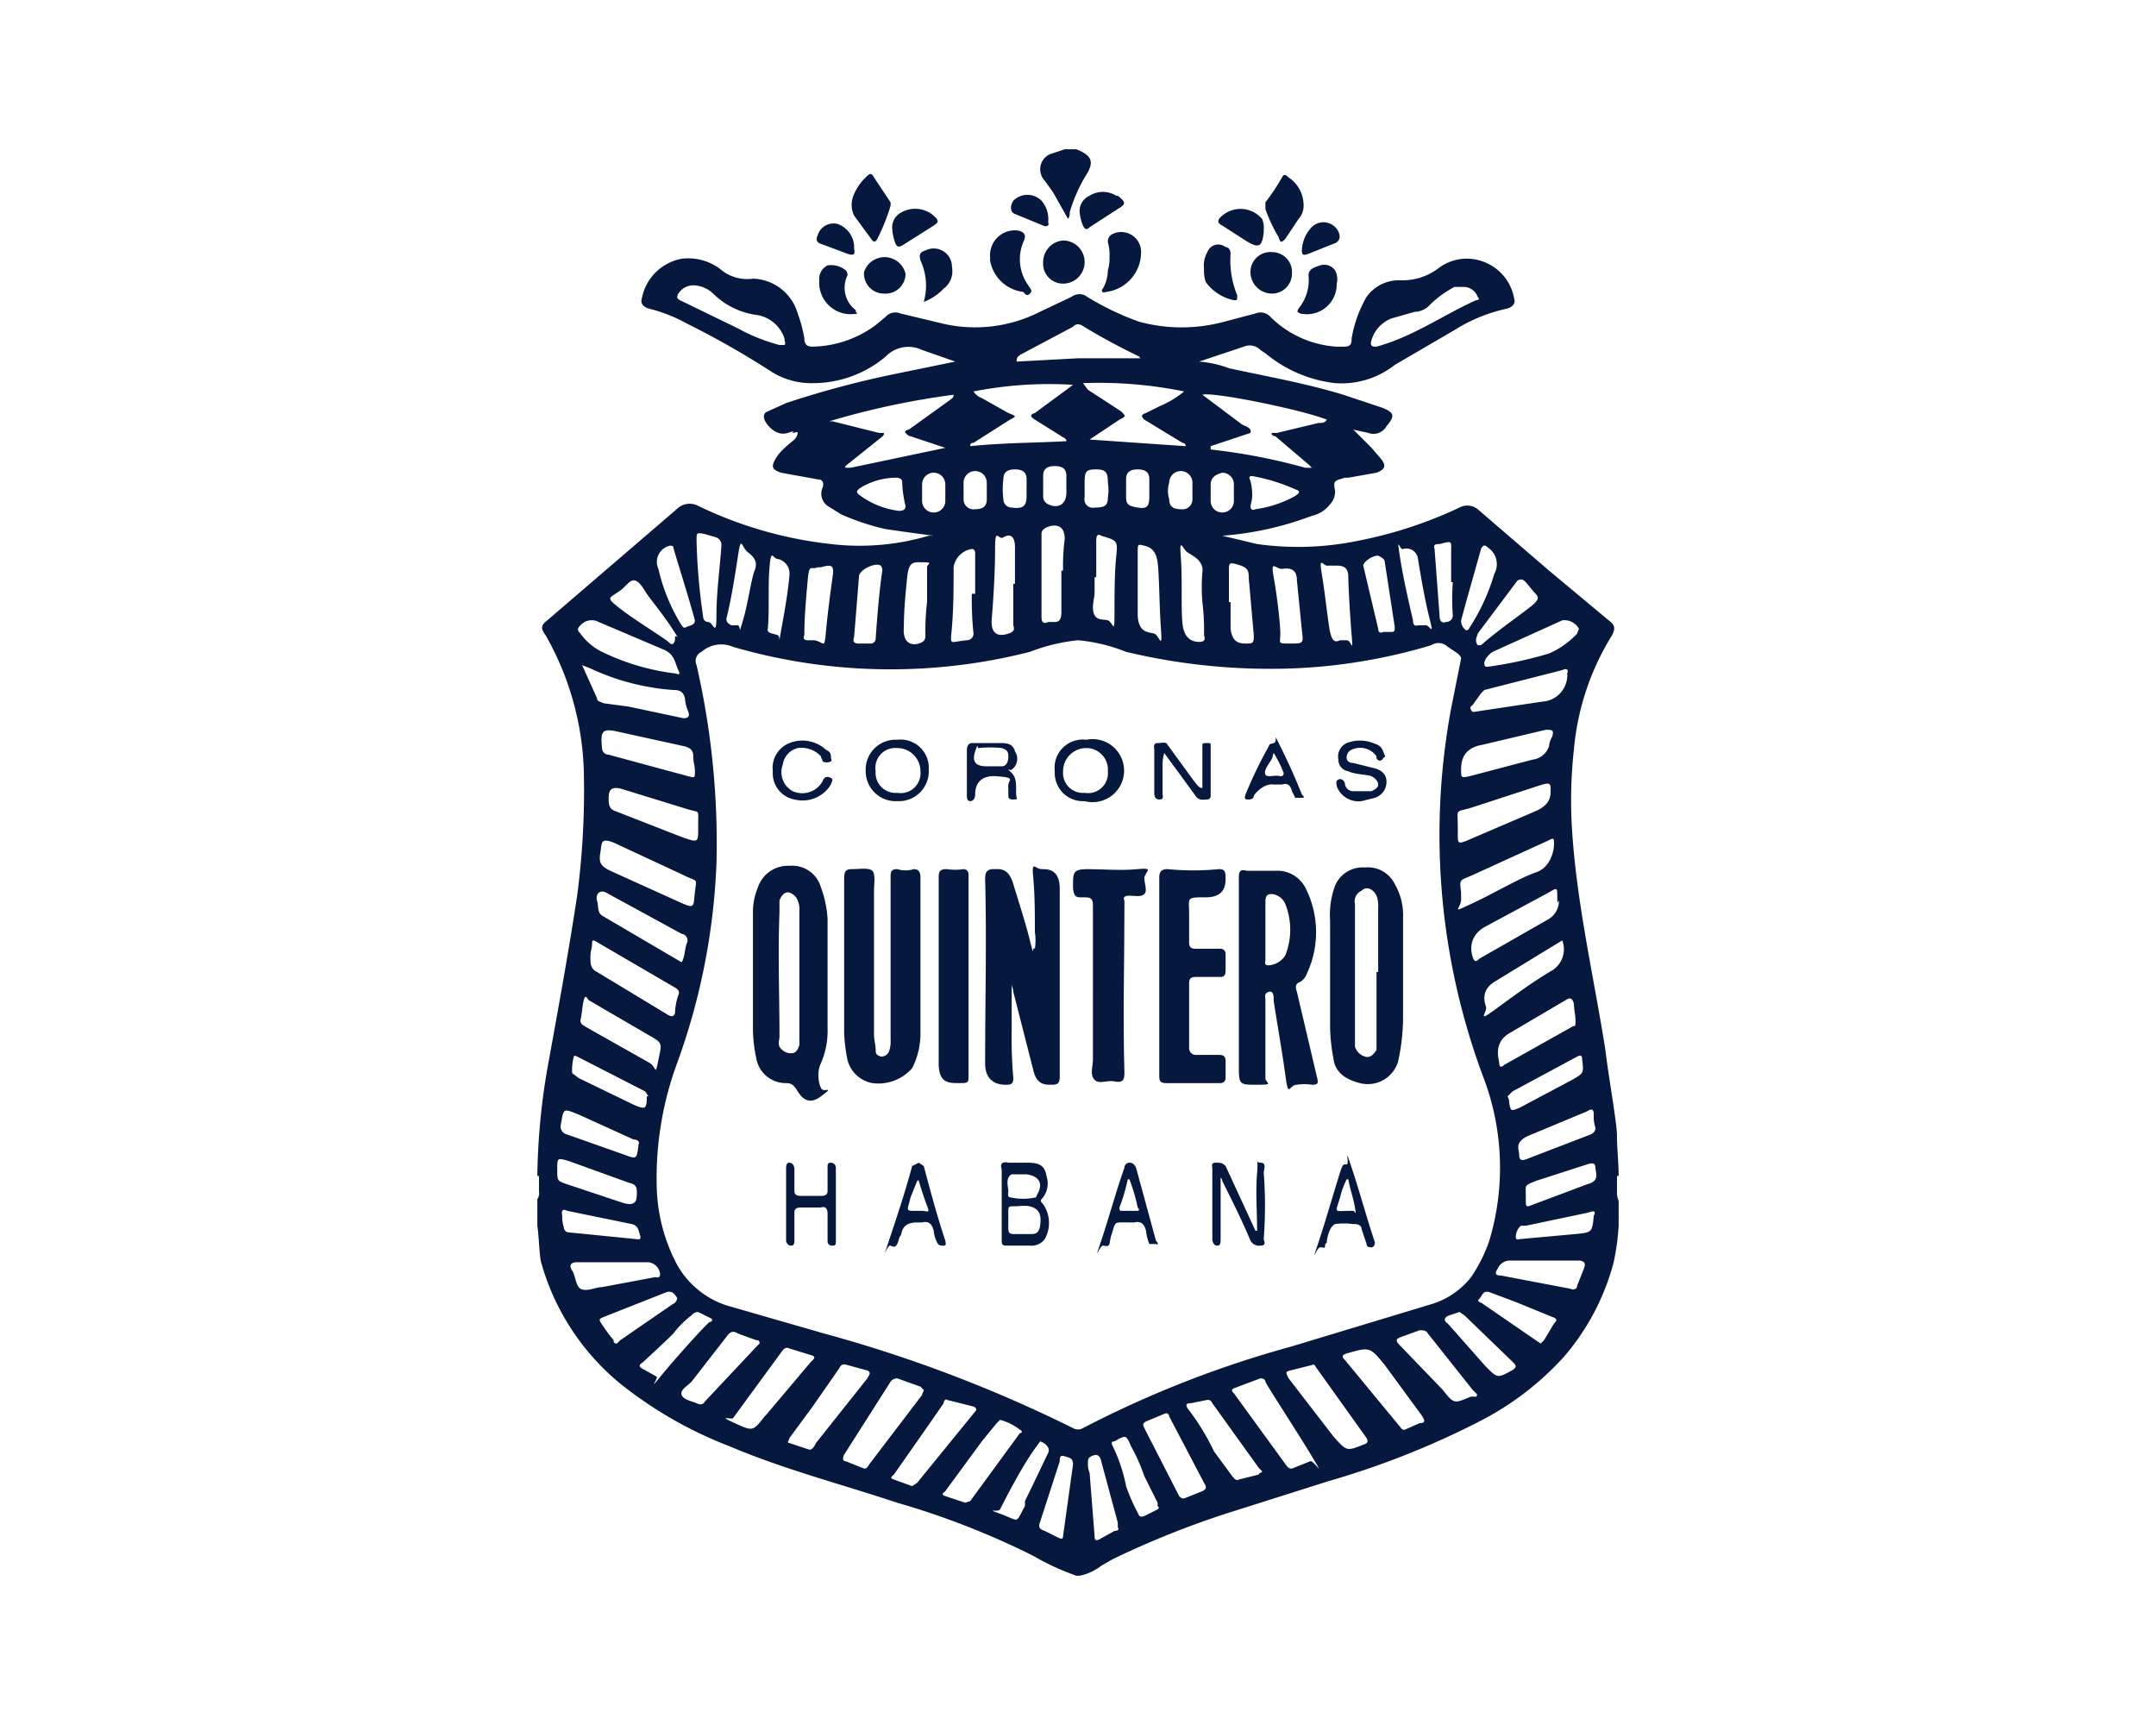 <?xml version="1.0" encoding="utf-8"?>
<!-- Generator: Adobe Illustrator 24.3.0, SVG Export Plug-In . SVG Version: 6.00 Build 0)  -->
<svg id="Layer_1" data-name="Layer 1" xmlns="http://www.w3.org/2000/svg" viewBox="0 0 130 104">
  <g>
    <path d="M64.9,9c1,.4,1.1.8.5,1.7a9.5,9.5,0,0,0-.9,2.1.6.6,0,0,1-.1.4l-.9-1.6-.5-.7a1,1,0,0,1,.3-1.6l.9-.3Z" fill="#06183e"/>
    <path d="M97.5,71.8h0v-.5h0v-.4h.1c0-.8-.1-1.6-.1-2.4s-.5-3.5-.7-5.2c-.7-4.4-1.7-8.7-2-13.1a27.9,27.9,0,0,1,.1-5,15.7,15.7,0,0,1,2.3-6.9c.2-.4.2-.6-.2-.9l-3.6-3-4.3-3.7a1,1,0,0,0-1.1-.1,25.7,25.7,0,0,1-6.1,2,17.8,17.8,0,0,1-6.1.2l-2.1-.5a19.3,19.3,0,0,0,5.4-1.2,1.9,1.9,0,0,0,1.1-.7,1.1,1.1,0,0,0,.3-.8c-.1-.6-.1-.6.6-.8h.2l1.7-.3c.5-.2.6-.4.3-.8l-.6-.7-1.1-1.1.9.2a.9.9,0,0,0,1.1-.4c.5-.6.5-.8-.2-1.1L81,23.8c-2.3-.7-4.6-1.1-6.9-1.6a6.5,6.5,0,0,0-1.8-.4l2.7-.9a.9.9,0,0,1,1,.2l.3.2a8,8,0,0,0,4.2,1.8A5.2,5.2,0,0,0,84.1,22l3.6-2.1a9.8,9.8,0,0,1,3.2-1.3c.3-.1.5-.3.4-.6a2.9,2.9,0,0,0-2.1-2.3,2.8,2.8,0,0,0-2.5.5,3.6,3.6,0,0,1-2.2.7,2.4,2.4,0,0,0-2.1,1,7.5,7.5,0,0,0-.9,2.5c0,.4-.1.5-.5.5h-.4a6.2,6.2,0,0,1-4-1.8.8.8,0,0,0-.9-.2l-1.9.5a9.8,9.8,0,0,1-5.1,0,16.6,16.6,0,0,1-3.3-1.6.8.8,0,0,0-.8.1l-1.9.9a8.6,8.6,0,0,1-5.9.7l-2.5-.6a.8.8,0,0,0-.9.2l-.6.5A6.6,6.6,0,0,1,49,20.9c-.3,0-.5-.1-.5-.5a8.3,8.3,0,0,0-.4-1.5,2.9,2.9,0,0,0-2.7-2.1,2.5,2.5,0,0,1-2-.6,3.2,3.2,0,0,0-2.3-.6A3,3,0,0,0,38.7,18c-.1.3.1.5.4.6a9.2,9.2,0,0,1,2.3.9,51.4,51.4,0,0,1,5.1,2.9,4.5,4.5,0,0,0,2.5.7,6.8,6.8,0,0,0,4.4-1.6,1.9,1.9,0,0,1,2.2-.4l2,.7-3.9.8a57.9,57.9,0,0,0-6.3,1.7l-1.1.5c-.3.1-.3.4-.1.7s.7.8,1.3.6.2,0,.3,0,.3-.1.3,0-.1.3-.2.4-.8.6-1.1,1.1-.3.7.3.9l2.2.4c.3,0,.4.2.3.5a.9.9,0,0,0,.3,1.1l.8.5a14.3,14.3,0,0,0,2.7.9l1.4.2,1.5.2H56a14.7,14.7,0,0,1-5.9.5,24.5,24.5,0,0,1-8-2.3,1.1,1.1,0,0,0-1.3.2L33,37.4c-.4.3-.4.5-.1.9a17.6,17.6,0,0,1,2.3,8.1,48.4,48.4,0,0,1-.4,7.6c-.5,3.3-1.1,6.6-1.7,9.9a40.5,40.5,0,0,0-.7,7h.1v.5h0v.4h0a.7.7,0,0,1-.1.5v1.6c.1.7.1,1.4.2,2.1a14.5,14.5,0,0,0,4.9,7.5A24.8,24.8,0,0,0,44,87.2c3.3,1.4,6.8,2.3,10.1,3.4a48.1,48.1,0,0,1,8.2,3.2A15.1,15.1,0,0,0,64.9,95h.2a3.1,3.1,0,0,0,1.3-.6l.7-.4a53.8,53.8,0,0,1,7-2.8l6-1.9a50.7,50.7,0,0,0,9.1-3.6,17.8,17.8,0,0,0,5.1-3.9,14.3,14.3,0,0,0,3-5.7,14.6,14.6,0,0,0,.3-2.2V72.4A1.3,1.3,0,0,1,97.5,71.8ZM82.7,20.5a2,2,0,0,1,1.2-1.3l1.4-.4a1.3,1.3,0,0,0,.8-.3,6.1,6.1,0,0,1,1.6-1.2h.5a.9.9,0,0,1,.9.6c.1.1.1.2-.1.2-2,.9-3.8,2.2-6,2.8h-.1C82.7,20.9,82.6,20.8,82.7,20.5Zm-35.4.3H47a10.9,10.9,0,0,1-2.5-1L41,18.1c-.2-.1-.2-.2-.1-.4a1.1,1.1,0,0,1,.9-.5,1.8,1.8,0,0,1,1.2.5A4.6,4.6,0,0,0,45.7,19a2.1,2.1,0,0,1,1.6,1.4C47.3,20.6,47.4,20.7,47.3,20.8ZM96.1,67.2a2.2,2.2,0,0,0,.1.8c0,.2-.1.3-.3.4L92,69.9c-.3.1-.4,0-.4-.3s-.3-.7.5-1.1L95.7,67C96,66.8,96.1,66.9,96.1,67.2Zm-.7-3.3c.1.8.1.8-.6,1.2l-3.2,1.7c-.5.2-.5.2-.6-.3a.8.8,0,0,0-.1-.4l.3-.3,3.9-2.1C95.3,63.6,95.4,63.6,95.4,63.9Zm-.5-3.4c0,.3.1.7.1,1.1s-.1.2-.2.3l-4.1,2.3c-.2.2-.3.1-.3-.1s-.4-1.2.6-1.8l3.4-2C94.7,60.1,94.8,60.2,94.9,60.5ZM88.7,48.7,93,47.3c.4-.1.5-.1.5.3s0,.9-.9,1.3l-4.2,1.8c-.5.2-.5.1-.5-.4v-.4C87.9,48.7,87.7,49,88.7,48.7Zm.7-3.8,3.8-.9c.4,0,.5,0,.4.4a1.4,1.4,0,0,0-.2.6,1.2,1.2,0,0,1-1,.8l-3.8,1c-.5.1-.5.1-.5-.4S88.2,45.1,89.4,44.9Zm-.6-2.4.5-.7.2-.2,4.7-1.2c.2-.1.4-.1.3.2A1.6,1.6,0,0,1,93,42.3l-4,.6c-.1,0-.2.1-.3-.1S88.7,42.6,88.8,42.5Zm-.1,10.3,4.6-2.1c.4-.2.4-.2.4.2s-.2,1.4-1.1,1.7-2.6,1.3-3.9,1.9-.6.3-.6-.3v-.4C88,53,88,53.1,88.7,52.8Zm.8,3.1,3.9-2.1c.5-.3.5-.3.5.3s.1.1.1.2a1.3,1.3,0,0,1-.6,1.1l-4.2,2.4c-.2.2-.3.2-.4-.1S88.5,56.5,89.5,55.9Zm.6,3.3L93.7,57l.5-.3a1.5,1.5,0,0,1-.6,1.8c-1.2.7-2.4,1.6-3.5,2.4s-.4.1-.5-.2S89.3,59.7,90.1,59.2Zm4.1-21.8a1,1,0,0,1,1,.5c0,.1-.1.2-.1.3a5.2,5.2,0,0,1-1.7,1.2,24.5,24.5,0,0,1-3.7.8c-.1,0-.2,0-.2-.2s.2-.5.5-.7ZM92,35.1l.5.6c.3.3.3.4,0,.7s-2.2,1.6-3.2,2.5h-.2a.5.5,0,0,1-.1-.3c0-.2.1-.3.1-.4l2.4-3.2C91.7,34.9,91.8,34.9,92,35.1Zm-3.6,1.2.9-3.2c.1-.2.2-.3.4-.1a1.2,1.2,0,0,1,.4,1.6,12.3,12.3,0,0,1-1.4,3.1c-.1.1-.1.3-.3.3a.7.7,0,0,1-.3-.6Zm-1.6-3.5c.8-.2.7-.2.7.5v1.8h.1a13.3,13.3,0,0,0,0,2,.4.4,0,0,1-.4.4c-.3.1-.4-.1-.4-.4l-.3-4C86.4,32.8,86.6,32.8,86.8,32.8Zm-2.2.3a.7.7,0,0,1,.9.6c.2,1.2.4,2.4.7,3.6s0,.3-.3.4h-.4q-.3.1-.3-.3c-.3-1.3-.6-2.6-.8-3.9S84.4,33.2,84.6,33.1Zm-1.5.4c.2.1.4.2.4.4l.6,3.9c0,.2,0,.3-.2.3h-.5c-.2.1-.3,0-.3-.2l-.9-3.8C82.2,33.9,82.7,33.5,83.1,33.5Zm-3,.6h.5c.5,0,.7.2.7.7s.1,2.3.2,3.5,0,.3-.3.3h-.4c-.4.2-.5-.1-.6-.5s-.3-2.3-.5-3.5S79.8,34.2,80.1,34.1Zm-2.8.2c.6-.1.9.1.9.7l.3,3c.1.8.1.8-.7.8s-.6,0-.6-.6-.2-2.3-.4-3.4S76.9,34.3,77.3,34.3ZM74.5,34c.7.2.8.3.8.9l.3,3.4c0,.4,0,.5-.4.5s-.9,0-1-.9V36.3h-.1V34.4C74.1,34,74.1,33.9,74.5,34Zm-.1-3.8a.7.7,0,1,1-1.4,0v-1c0-.4.3-.6.7-.7a.7.7,0,0,1,.7.7v1Zm3.7-.3a6.8,6.8,0,0,1-2.4.8c-.2.1-.3,0-.3-.2a4.3,4.3,0,0,0,.1-.5,3.4,3.4,0,0,0-.1-1c-.1-.2-.1-.3.1-.3a11.2,11.2,0,0,1,2.6.8C78.4,29.6,78.4,29.7,78.1,29.9ZM80,25.3c-.1.2-.3.2-.5.2l-2.5.6h-.3c-.1.1.1.2.2.2l2,1.7.2.2h-.4A35.9,35.9,0,0,0,73,27.1v-.2l1.8-.6.6-.2c.1-.3-.3-.4-.5-.5l-2.4-1.8C73.1,23.6,78.5,24.7,80,25.3Zm-7.5,9.2a10.8,10.8,0,0,0,0,1.8h0a14.1,14.1,0,0,1,.1,2c.1.3,0,.4-.3.4s-.9-.1-1-1.1,0-2.7-.1-4,.1-.5.4-.3S72.6,33.8,72.5,34.5Zm-.6-5.4v.5h0v.5a.6.6,0,0,1-.7.6c-.5,0-.7-.2-.7-.6a1.7,1.7,0,0,1,0-1,.7.7,0,0,1,1.4,0Zm-.5-5.5a6,6,0,0,1-1.5.9l-.8.4c-.3.1-.3.2-.1.4l2.3,1.4a.2.2,0,0,1,.2.2l-5.8-.4.6-.4,1.2-.8c.4-.2.4-.2.1-.5l-2-1.3-.3-.4A25.6,25.6,0,0,1,71.4,23.6ZM68.6,37V35.4h0V33.3c0-.5,0-.5.4-.4s.7.3.8,1,.1,2.6.2,4-.1.4-.4.3S68.6,38.2,68.6,37Zm.7-7.1c0,.6-.1.8-.7.7s-.7-.2-.7-.7v-1c0-.4.2-.6.7-.6s.7.2.7.6v.6h0Zm-3.9-.5v-.3c0-.7.1-.8.7-.8s.7.2.7.8a2.7,2.7,0,0,1,0,.9c0,.5-.2.6-.8.6a.5.5,0,0,1-.6-.6v-.6Zm.5,7.2c0-.3.1-.6.1-.9v-.9h.1V32.6q0-.5.3-.3c1,.3,1,.3.9,1.3s-.1,2.3-.1,3.5-.1.4-.4.3S65.9,37.5,65.9,36.6ZM61.5,21.4l3.2-1.7a.4.4,0,0,1,.5-.1,39,39,0,0,0,3.5,1.9.1.1,0,0,0,.1.1H65l-3.7.2C61.3,21.5,61.4,21.5,61.5,21.4Zm-2.8,5.3,2.2-1.4c.4-.2.4-.2-.1-.4L59.2,24a1,1,0,0,1-.5-.4,23.6,23.6,0,0,1,6-.4l-.4.3-1.9,1.4c-.3.1-.3.2,0,.4l1.6,1c.1.1.3.1.3.3-1.9.1-3.9.1-5.8.3C58.5,26.7,58.6,26.7,58.7,26.7Zm5.6,2.6v.4c0,.7-.5,1-1.1.7a.5.5,0,0,1-.3-.5V28.7c0-.4.2-.6.7-.6s.7.2.7.6v.6Zm-.2,5.1H64v2.5c0,.4-.1.6-.4.6h-.4c-.2.1-.4.1-.4-.3v-5c0-.2.1-.3.3-.4s1.1-.4,1.1.7A12.1,12.1,0,0,0,64.1,34.4Zm-2.2-4.9v.4c0,.6-.2.8-.9.7a.5.5,0,0,1-.5-.5,4.8,4.8,0,0,1,0-1.2c0-.4.2-.6.7-.6s.7.2.7.6v.6Zm-.7,5.7h-.1v2.5c.1.3,0,.4-.3.5s-1.1.3-1-.9.2-2.8.2-4.2.2-.5.5-.7.7-.2.7.6Zm-3.1-6.1a.7.7,0,1,1,1.4,0v1c0,.4-.2.6-.7.6a.6.6,0,0,1-.7-.6Zm.5,4c.2,0,.2.2.2.3v2.4h-.2a19.3,19.3,0,0,0,.1,2.4.4.4,0,0,1-.4.4c-1.1.1-1,.4-.9-.8s.1-2.4.1-3.6A1.3,1.3,0,0,1,58.6,33.1Zm-4.4-2.3a5,5,0,0,1-2.3-.9c-.3-.2-.3-.3,0-.5a4.2,4.2,0,0,1,2.1-.6c.3,0,.4.1.4.3a6.8,6.8,0,0,0,.2,1.4C54.6,30.7,54.5,30.8,54.2,30.8Zm-2.9-2.6H51c-.1-.1,0-.1.1-.2l2-1.6c.1-.1.2-.1.2-.3H53l-2.8-.7H50a47.7,47.7,0,0,1,7.5-1.6c0,.2-.1.2-.2.3l-2.5,1.8c-.1,0-.3.1-.2.2s.2.2.3.2L57,27Zm4.3,2v-1a.7.7,0,0,1,1.4,0v.5h0v.5a.7.7,0,0,1-1.4,0Zm-1.1,7.6c0-1,.1-2,.2-3s.4-.9,1-.9.2.1.2.3v2.1h0a14.1,14.1,0,0,0-.1,2c0,.3-.1.4-.4.5S54.4,38.9,54.5,37.8Zm-3,.6.3-3.7c.1-.4,1-.8,1.3-.6a.4.4,0,0,1,.1.3c-.2,1.4-.3,2.7-.4,4.1a.3.3,0,0,1-.3.3h-.7C51.5,38.8,51.4,38.7,51.5,38.4Zm-3-.1c0-1.1.1-2.2.2-3.3s.2-.6.6-.8h.2c.7-.2.8-.1.7.6s-.3,2.2-.4,3.3-.1.6-.7.5h-.4C48.5,38.6,48.4,38.5,48.5,38.3Zm-2.2-.4c.1-1.2,0-2.5.1-3.7s.2-.5.5-.5a.9.9,0,0,1,.7,1c-.1,1.1-.3,2.2-.5,3.3s0,.4-.2.3S46.2,38.2,46.3,37.9Zm-2.5-.6c.3-1.2.5-2.5.7-3.8s.2-.5.6-.2.6.6.4,1.1-.4,2-.7,3-.1.4-.3.3h-.4C43.9,37.6,43.8,37.5,43.8,37.3Zm-1.3-5.1.7.2a.5.5,0,0,1,.3.5c-.1,1.4-.3,2.8-.3,4.2s-.2.4-.5.4a.3.3,0,0,1-.3-.3,37.3,37.3,0,0,1-.4-4.6C42,32.1,42,32.1,42.5,32.2Zm-2.1.7c.1,0,.2,0,.2.1s.9,2.9,1.3,4.4h0c0,.3-.3.3-.5.4s-.2,0-.3-.1a11.1,11.1,0,0,1-1.4-3.4A1,1,0,0,1,40.4,32.9Zm1.7,16.7v.3c0,.9,0,.9-.9.6l-4.1-1.6c-.3-.1-.4-.3-.4-.7s0-.9.9-.6l3.9,1.2C42.2,49,42.1,48.8,42.1,49.6Zm-1.2,8.3-4.6-2.7c-.3-.2-.2-.6-.3-.9s.1-.8.7-.4l4.4,2.4a.4.4,0,0,1,.3.6c-.1.3-.1.6-.2.9S41.1,58,40.9,57.9Zm0,2.1a3.6,3.6,0,0,0-.2,1.1c-.1.2-.2.2-.4.1L36,58.6c-.4-.2-.4-.5-.4-.9s.1-.5.1-.8.1-.2.3-.1l4.8,2.8C40.9,59.7,41,59.8,40.9,60Zm.1-5.6-4.2-1.9c-.6-.3-.7-.5-.6-1.1s0-.9.8-.6l4.3,2c.8.4.7.1.6,1S41.9,54.8,41,54.4ZM37.2,44.1l4.1.9c.3.1.5.2.5.6s.1.5.1.9,0,.4-.4.3l-4.8-1.3a.4.4,0,0,1-.4-.4C36.2,44.1,36.3,43.9,37.2,44.1Zm.2-8.5c.3-.2.6-.7.9-.6s.5.5.7.8,1.1,1.4,1.6,2.2.2.2.1.4v.2c-.1.3-.2.3-.4.1s-2-1.3-2.9-2S36.7,36.1,37.4,35.6ZM35,37.7a.9.9,0,0,1,1.1-.2l4,1.7c.6.3.6.8.8,1.2s-.1.2-.2.2a13.9,13.9,0,0,1-4.4-1.3A3.5,3.5,0,0,1,35,38.2C34.8,38,34.8,37.9,35,37.7Zm.1,2.4.5.2a14.2,14.2,0,0,0,5,1.3c.4,0,.6.1.7.5a2.4,2.4,0,0,0,.2.8c.1.3,0,.4-.3.4l-3.3-.7-1.5-.2c-.2-.1-.4-.1-.4-.3ZM35,61.5c.1-.4.1-.8.2-1.2s.2-.1.3,0l3.6,2.1c.9.5.8.5.6,1.5s-.1.5-.5.2l-3.9-2.2C35.2,61.8,35,61.8,35,61.5Zm-.4,2.2c0-.1.2,0,.2,0l4.1,2.1.2.3H39c0,.8-.1.8-.8.5L34.9,65l-.4-.3A3.1,3.1,0,0,1,34.6,63.7Zm-.8,4.2c.2-1.1.1-1.1,1.1-.7l3.3,1.5c.2,0,.4.1.3.3h0c-.1.9-.1.9-.9.6l-3.4-1.2A.5.5,0,0,1,33.8,67.9Zm-.2,2.6c0-.7,0-.7.7-.5l3.6,1.3c.4.1.5.2.5.6s0,.9-.9.6l-3.3-1.1C33.6,71.2,33.6,71.2,33.6,70.5ZM34,74a2,2,0,0,1-.1-.7q-.1-.5.3-.3l3.9.8c.4.1.4.4.5.7s-.2.2-.3.2l-4-.4A.3.3,0,0,1,34,74Zm1,3.7c-.3-.2-.3-.8-.5-1.1s-.1-.5.3-.5h4.3a.8.8,0,0,1,.7.7c0,.3-.2.2-.3.2l-3.2.6C35.9,77.6,35.4,77.9,35,77.7Zm2.4,3.1-.2.2c-.2,0-.2-.1-.2-.2a10.5,10.5,0,0,1-.8-1.1c-.1-.2,0-.2.2-.3l3.8-1.5c.4-.1.5.2.6.3s-.1.4-.2.4ZM39.6,83l-.9-.5c-.3-.2,0-.3.1-.4S40,81,40.6,80.4a5.7,5.7,0,0,1,1.1-1.1.5.5,0,0,1,.4-.2l.8.4c.1.1,0,.2-.1.2s-2,2.1-2.9,3.2S39.7,83.1,39.6,83Zm2.9,1.5c-.1.2-.3.2-.5.1s-.8-.2-.9-.5.3-.5.6-.8l2.1-2.7c.2-.3.4-.4.7-.2l1.1.4c.1,0,.2,0,.2.2l-.2.2Zm3.6.9c-.7.9-.7.9-1.8.4s-.2-.2-.1-.3l3-4.1c.1-.1.2-.2.4-.1l1.3.4c.4.1.1.3,0,.4l-2.7,3.2Zm2.7,2L47.6,87c-.2,0,0-.2,0-.3L49,84.8l1.6-2.3c.1-.2.2-.3.5-.2l1.1.3c.4.1.2.3.1.5L49.2,87C49.1,87.2,49,87.4,48.8,87.4ZM52,88.5l-1-.4c-.2,0-.2-.2-.1-.4l2.8-4.4a.5.5,0,0,1,.4-.2l1.4.5.2.2c0,.1-.1.2-.1.3l-3.2,4.2C52.3,88.5,52.2,88.6,52,88.5Zm3,1.1-1.1-.4c-.3-.1-.1-.2,0-.3l2.1-3,.9-1.3c0-.1.1-.3.2-.2l1.6.4c.2.1.2.2.1.3l-3.5,4.3Zm3.2,1L57,90.2c-.3-.1-.1-.2,0-.3l2.2-3,.9-1.1.2-.2a3.4,3.4,0,0,1,1.2.6c.2.1.1.2,0,.2l-3,4.1Zm3.6-.1v.3c-.6,1.1-.3.9-1.4.5s-.2-.1-.1-.3,1.3-2.6,2.2-3.8.1-.3.2-.3.7.3.5.7S62.3,89.5,61.8,90.5Zm2.9-2.2-.6,4.3c0,.2-.1.2-.3.1l-.8-.4c-.3-.1-.4-.2-.3-.5l1.2-3.7c0-.2,0-.4.3-.3S64.7,87.9,64.7,88.3Zm0-2.2a82.6,82.6,0,0,0-15-5.7l-5.9-1.7a5.3,5.3,0,0,1-3-2.5,10.5,10.5,0,0,1-1.2-4.6,20.1,20.1,0,0,1,1.3-7.7,39.8,39.8,0,0,0,2.3-11.8,48,48,0,0,0-1.2-12,.6.6,0,0,1,.3-.8,1.8,1.8,0,0,1,1.9-.3,34,34,0,0,0,17.9.3,11.1,11.1,0,0,1,2.9-.7,10.2,10.2,0,0,1,2.9.7,37.4,37.4,0,0,0,10,1,33.6,33.6,0,0,0,8.4-1.4.8.8,0,0,1,1,.1l.6.4c.1.1.2.2.2.3l-.6,3a41.7,41.7,0,0,0,2,22.4,15.3,15.3,0,0,1,.3,9.7A9.1,9.1,0,0,1,88.7,77a4.8,4.8,0,0,1-2.3,1.6l-8.6,2.6a63.6,63.6,0,0,0-12.5,4.9A.6.6,0,0,1,64.7,86.1Zm2.5,6.2-.9.5c-.2.1-.3.1-.3-.2l-.3-3.8a1.3,1.3,0,0,1-.1-.6c0-.2,0-.3.2-.4s.5-.2.6.3l1,3.7v.3C67.5,92.2,67.4,92.3,67.2,92.3ZM69.8,91l-.8.4c-.3.1-.3,0-.4-.2a11.1,11.1,0,0,1-.7-1.6,9.7,9.7,0,0,0-.8-2.4c-.1-.2-.1-.3.1-.3h0c.7-.4.7-.4,1,.3A10.8,10.8,0,0,1,69,89l.8,1.6v.2C69.9,90.9,69.9,90.9,69.8,91Zm2.7-1.1-1,.4c-.2.1-.3,0-.4-.1L69,86.1c-.1-.2-.1-.3.1-.4l1.2-.5a.2.2,0,0,1,.2.2l2.1,4C72.8,89.7,72.7,89.8,72.5,89.9Zm3.4-1-1.2.3c-.2.1-.3-.1-.4-.2l-1.1-1.5a14,14,0,0,0-1.6-2.6c-.1-.2-.1-.3.2-.3l1-.2c.1,0,.2,0,.3.2l2.8,3.9.2.2C76.1,88.8,75.9,88.8,75.9,88.9Zm3.1-.8-1,.4c-.2.1-.3,0-.4-.1L74.4,84c-.1-.1-.2-.2,0-.3l1.6-.6c.2,0,.3.1.3.2s1.9,3,2.8,4.5S79.2,88,79,88.1Zm3.2-1c-1,.4-1,.4-1.8-.5l-2.7-3.5c-.2-.4-.2-.4.2-.5l1.2-.3c.2-.1.2.1.3.2l3,4.2C82.5,86.9,82.5,87,82.2,87.1Zm3.4-1.3-.9.4c-.2,0-.2-.1-.3-.2l-3.3-4c-.2-.2-.2-.3.1-.4h0c1.4-.4,1.4-.4,2.3.7l2.2,3C85.9,85.6,86,85.8,85.6,85.8Zm3.3-1.6h-.2c-1,.4-1,.5-1.7-.4l-2.6-2.7c-.3-.3-.2-.4.1-.5l1.1-.4c.2,0,.4,0,.5.2l2.7,3.4.2.2A.1.1,0,0,1,88.9,84.2Zm2.3-1.6c-.9.5-.9.5-1.6-.2l-2.3-2.6c-.3-.2-.2-.4.1-.5l.6-.2.3.2,2.9,2.8C91.4,82.3,91.5,82.4,91.2,82.6Zm2.5-2.8-.6,1-.2.2-.3-.2-3.2-2.2c-.1-.1-.4-.1-.2-.3s.2-.5.6-.4l1.6.6,2.2.9C93.9,79.5,93.9,79.6,93.7,79.8Zm1.8-3.3-.4,1c0,.2-.2.3-.4.2l-4.2-.8c-.3,0-.4-.1-.2-.4a.8.8,0,0,1,.8-.5h4.2C95.6,76.1,95.6,76.2,95.5,76.5Zm.6-3.2c-.1,1-.1,1-1.1,1.1l-3.3.3c-.1,0-.3.1-.3-.1a.9.9,0,0,1,.3-.7H92l3.8-.8Q96.3,72.9,96.1,73.3Zm-.4-1.9-3.2,1.2c-.5.2-.5.2-.5-.3v-.2c0-.7-.1-.6.6-.9l3.1-1c.3-.1.5-.1.5.2S96.5,71.2,95.7,71.4Z" fill="#06183e"/>
    <path d="M59.7,15.5a1.5,1.5,0,0,1,1.7-1.6c.4.1.5.3.3.7a2.7,2.7,0,0,0,.3,2.6c.1.2.3.3.1.5s-.3,0-.4-.1a2.3,2.3,0,0,1-2-1.9Z" fill="#06183e"/>
    <path d="M53.7,12.4a11.9,11.9,0,0,1-.8,2c-.1.2-.2.2-.3.1L51.5,13a1.5,1.5,0,0,1,0-1.3,3.1,3.1,0,0,1,.8-1.1c.2-.2.3-.1.4.1l1,1.5Z" fill="#06183e"/>
    <path d="M78.6,12.3a1.2,1.2,0,0,1-.3.9l-.8,1.2c-.2.2-.3.3-.4-.1a8.9,8.9,0,0,1-.8-1.7v-.4a13,13,0,0,0,1-1.5c.1-.2.2-.2.4,0A2,2,0,0,1,78.6,12.3Z" fill="#06183e"/>
    <path d="M66.9,15.5a2.8,2.8,0,0,0-.1-.9.5.5,0,0,1,.3-.5,1.2,1.2,0,0,1,1.7,1.2,2.4,2.4,0,0,1-2.1,2.3c-.3.1-.3-.1-.2-.2a2.3,2.3,0,0,0,.3-1.1A2.5,2.5,0,0,0,66.9,15.5Z" fill="#06183e"/>
    <path d="M64.1,14.5a1.3,1.3,0,0,1,0,2.6,1.2,1.2,0,0,1-1.2-1.3A1.3,1.3,0,0,1,64.1,14.5Z" fill="#06183e"/>
    <path d="M75.4,16.4a1.2,1.2,0,0,1,1.3-1.2,1.2,1.2,0,0,1,1.2,1.3,1.2,1.2,0,0,1-1.2,1.2A1.3,1.3,0,0,1,75.4,16.4Z" fill="#06183e"/>
    <path d="M54.6,16.5a1.2,1.2,0,0,1-1.3,1.2,1.2,1.2,0,0,1-1.2-1.3,1.3,1.3,0,0,1,2.5.1Z" fill="#06183e"/>
    <path d="M72.6,16.2a1.6,1.6,0,0,1,.2-1,.7.7,0,0,1,1.1-.3c.2,0,.3.2.3.4a5.5,5.5,0,0,0,.4,2.5c0,.3,0,.3-.2.3A2.8,2.8,0,0,1,72.7,17,2.2,2.2,0,0,1,72.6,16.2Z" fill="#06183e"/>
    <path d="M80.6,17.1a1.8,1.8,0,0,1-2.2,1.8c-.2-.1-.2-.1-.1-.3a2.7,2.7,0,0,0,.6-2c0-.4.4-.5.7-.6a.8.8,0,0,1,.9.3A1.1,1.1,0,0,1,80.6,17.1Z" fill="#06183e"/>
    <path d="M55.7,18.2a3.6,3.6,0,0,0-.2-2.5c-.1-.4,0-.5.3-.6a1.1,1.1,0,0,1,1.6,1,1.3,1.3,0,0,1-.5,1.3A3.2,3.2,0,0,1,55.7,18.2Z" fill="#06183e"/>
    <path d="M51.7,18.9a1.9,1.9,0,0,1-2.3-2,.9.9,0,0,1,.5-.9,1.4,1.4,0,0,1,1.1.3.4.4,0,0,1,.1.3,1.7,1.7,0,0,0,.5,2.1C51.6,18.8,51.6,18.8,51.7,18.9Z" fill="#06183e"/>
    <path d="M53.8,13.8a1,1,0,0,1,.4-.9,1.7,1.7,0,0,1,2.2.2c.2.2.2.3-.1.5l-1.9,1.2c-.2.1-.3.1-.4-.1A2.9,2.9,0,0,1,53.8,13.8Z" fill="#06183e"/>
    <path d="M76.2,13.8V14c-.1.9-.3,1-1.1.5l-1.4-.9c-.2-.1-.3-.2-.2-.4a1.7,1.7,0,0,1,2.6,0A1.3,1.3,0,0,1,76.2,13.8Z" fill="#06183e"/>
    <path d="M65.1,12.8a1,1,0,0,1,.6-1,1.5,1.5,0,0,1,1.6,0h.1c.5.4.5.5,0,.8l-1.7,1.1c-.2.2-.3.1-.4-.1A2.9,2.9,0,0,1,65.1,12.8Z" fill="#06183e"/>
    <path d="M63.2,13.4c.1.2-.1.3-.3.2l-1.7-.7c-.3-.1-.3-.5-.1-.8a1.2,1.2,0,0,1,1.7,0A1.7,1.7,0,0,1,63.2,13.4Z" fill="#06183e"/>
    <path d="M78.5,15.1a2.1,2.1,0,0,1,.5-1.3,1,1,0,0,1,1.6,0c.3.4.2.8-.2.9l-1.5.6C78.6,15.4,78.5,15.4,78.5,15.1Z" fill="#06183e"/>
    <path d="M51.5,15c.1.4-.1.4-.4.3l-1.6-.6c-.3-.1-.3-.3-.2-.5a1,1,0,0,1,1.2-.7A1.5,1.5,0,0,1,51.5,15Z" fill="#06183e"/>
    <path d="M61,59.3v2.8a28.1,28.1,0,0,0,.1,2.9c0,.3-.1.4-.4.4s-1.3,0-1.3-1.3c0-3.7.1-7.4,0-11.1,0-.4.1-.6.5-.6s.9-.1,1.2.9.7,2.2,1,3.4.1.3.3.5a3.3,3.3,0,0,0,0-1c0-1.1,0-2.2-.1-3.3s.1-.5.5-.5,1.1,0,1.1,1.2V64.9c0,.4-.1.5-.5.5s-.9,0-1.1-.9l-1.2-4.7C61.1,59.6,61,59.5,61,59.3Z" fill="#06183e"/>
    <path d="M53.7,57.9v-5c0-.3,0-.5.4-.5a1.7,1.7,0,0,0,1,0c.3,0,.4.2.4.5v9.5a4.6,4.6,0,0,1-.5,2,2.7,2.7,0,0,1-2.4.9,1.9,1.9,0,0,1-1.5-1.4,10,10,0,0,1-.2-1.6V53c0-.5.1-.6.5-.6s1-.1,1.2.1.1.8.1,1.2v8.7c0,.3.1.6.1.9s.1.3.3.4a.5.5,0,0,0,.5-.3,1.7,1.7,0,0,0,.1-.7Z" fill="#06183e"/>
    <path d="M69.9,58.9v-6c0-.3.1-.5.5-.5a16,16,0,0,0,3.1,0c.3,0,.4.1.4.5s0,1.2-1.2,1.2-1,0-1,1v1.7c0,.3.1.4.4.4h1.5a.3.3,0,0,1,.3.3v1c0,.3-.1.4-.3.4H72.1c-.3,0-.4.1-.4.4v3.9a.4.4,0,0,0,.4.4h1.4c.3,0,.4.1.4.4v1a.3.3,0,0,1-.3.3H70.3c-.4,0-.4-.2-.4-.5Z" fill="#06183e"/>
    <path d="M65.9,59.7V54.6c0-.4-.1-.5-.5-.5s-.7.1-.7-.7,0-1,.9-1,2,.1,3,0,.5.1.4.5h0c0,.4.2.8,0,1s-.6.1-.9.1-.4.1-.3.3v.3c0,3.4-.1,6.7,0,10.1,0,.4-.1.6-.6.5s-.9.2-1.2-.1-.1-.8-.1-1.2Z" fill="#06183e"/>
    <path d="M56.6,58.9v-6c0-.4.1-.5.5-.5a3.3,3.3,0,0,0,1,0,.3.3,0,0,1,.3.3V64.8c0,.5,0,.5-.6.5s-1.2,0-1.2-1.2Z" fill="#06183e"/>
    <path d="M75.8,74.2c0-1.2-.1-2.3,0-3.5s-.2-.6.2-.6.2.4.2.6a26.7,26.7,0,0,1,0,4c0,.1.2.4-.2.4a.6.6,0,0,1-.6-.3c-.5-1.2-1.1-2.4-1.7-3.6a.3.3,0,0,0-.1-.2v3.7c0,.2,0,.4-.2.4s-.3-.2-.3-.4V70.5c0-.2-.1-.4.2-.4s.4,0,.6.2l1.8,3.9Z" fill="#06183e"/>
    <path d="M47.4,72.6V70.5c0-.2,0-.4.2-.4s.3.2.3.4v1.3c0,.2.1.3.4.3h1.2c.3,0,.4-.1.4-.3V70.4c0-.2,0-.3.2-.3a.3.3,0,0,1,.3.3v4.4c0,.2,0,.3-.2.3s-.3-.1-.3-.3V73.2c0-.3-.1-.5-.4-.4H48.3c-.3,0-.4.1-.4.3v1.7c0,.1,0,.3-.2.3s-.3-.2-.3-.3Z" fill="#06183e"/>
    <path d="M72.5,47.5V44.9c0-.1.1-.1.3-.1s.2,0,.2.2v3a.2.2,0,0,1-.2.2c-.2,0-.5.1-.7-.2l-.8-1.1-1.1-1.5a2.8,2.8,0,0,0-.1.9v1.5c0,.2.1.4-.2.4s-.3-.3-.3-.4V45.2c0-.1-.1-.4.2-.4s.5-.1.6.1L72,47.1c.1.1.2.3.4.4Z" fill="#06183e"/>
    <path d="M82.1,48.3a1.4,1.4,0,0,1-1.5-.9c0-.1-.1-.3.1-.4s.4.1.4.3a.5.5,0,0,0,.5.4h1.1c.2-.1.4-.2.4-.4s-.2-.4-.4-.5-1-.1-1.4-.3a.7.7,0,0,1-.6-.7.9.9,0,0,1,.5-1,2.2,2.2,0,0,1,1.6,0c.3.1.5.2.6.5s.2.3,0,.4a.2.2,0,0,1-.4-.1,1.2,1.2,0,0,0-1.5-.4.5.5,0,0,0-.3.5c0,.2.2.3.4.3l1.2.3c.5.1.8.4.8.8a1,1,0,0,1-.7,1Z" fill="#06183e"/>
    <path d="M46.6,46.5a1.6,1.6,0,0,1,1-1.7,2.1,2.1,0,0,1,2.2.4c.2.1.3.2.3.4s.1.3,0,.3a.5.5,0,0,1-.5,0c0-.1-.1-.2-.1-.3a1.6,1.6,0,0,0-1.4-.5,1.2,1.2,0,0,0-.9,1,1.3,1.3,0,0,0,.6,1.6,1.4,1.4,0,0,0,1.8-.6c.1-.3.3-.3.5-.2s0,.3,0,.4a2,2,0,0,1-2.2.9A1.6,1.6,0,0,1,46.6,46.5Z" fill="#06183e"/>
    <path d="M49.9,55.4a6.5,6.5,0,0,0-.4-1.9,1.8,1.8,0,0,0-1.9-1.3,1.9,1.9,0,0,0-1.9,1.3,3.9,3.9,0,0,0-.3,1.4v3.8h0v3.4a8.8,8.8,0,0,0,.2,1.7,1.8,1.8,0,0,0,1.8,1.5c.4,0,.5.2.7.5s.6.9,1.4.3.3-.3.1-.4-.4-1-.1-1.6a4.9,4.9,0,0,0,.4-2.1ZM48.2,63c-.1.3-.2.5-.5.5a.8.8,0,0,1-.7-.4c-.1-.2,0-.4,0-.6,0-2.5-.1-5,0-7.5v-.7c.1-.3.3-.5.5-.5s.5.2.6.5a1.3,1.3,0,0,1,.1.6V63Z" fill="#06183e"/>
    <path d="M79.4,64.9l-1.2-5.1c-.1-.3-.1-.5.2-.6a1,1,0,0,0,.4-.5,5.9,5.9,0,0,0-.1-5.2,1.9,1.9,0,0,0-1.8-1H75.2c-.4-.1-.5,0-.5.4V64.2c0,1.2,0,1.2,1.1,1.2s.5-.1.5-.4V60.3c0-.2-.1-.4.2-.5s.3.3.3.5.5,3,.7,4.5.2.6.7.6a2.7,2.7,0,0,1,.9,0C79.5,65.4,79.5,65.3,79.4,64.9Zm-1.9-7.3a1.3,1.3,0,0,1-1,.6c-.3,0-.2-.2-.2-.3V54.4c0-.4.1-.5.4-.5a1,1,0,0,1,.8.6A4.2,4.2,0,0,1,77.5,57.6Z" fill="#06183e"/>
    <path d="M84.6,61.3v-6a3.7,3.7,0,0,0-.5-2,1.8,1.8,0,0,0-1.8-1,1.8,1.8,0,0,0-1.8,1.1,5.1,5.1,0,0,0-.3,2.1V62a11,11,0,0,0,.2,1.8c.1.9.8,1.3,1.6,1.5A1.9,1.9,0,0,0,84.3,64,12.4,12.4,0,0,0,84.6,61.3Zm-1.5-2.7H83v4.7c-.2.3-.4.5-.7.4s-.5-.3-.6-.6h0V54.5a.7.7,0,0,1,.4-.8c.3-.3.7-.1.9.3a1.7,1.7,0,0,1,.1.7Z" fill="#06183e"/>
    <path d="M62.9,72.6c-.1-.1-.2-.2-.1-.3a1.4,1.4,0,0,0,.3-1.4c-.1-.6-.4-.8-1.1-.8H60.8c-.4-.1-.5.1-.4.4v4.2c0,.3,0,.4.3.4h1.4a1,1,0,0,0,.9-.4A2,2,0,0,0,62.9,72.6ZM61,70.8h.9c.7.1,1,.5.7,1.1s-.1.2-.2.3a3.3,3.3,0,0,1-1.4,0c-.3,0-.2-.2-.2-.4S60.6,71,61,70.8ZM62.7,74c-.1.3-.2.4-.5.4h-.6c-.9,0-.8.1-.8-.9s-.1-.7.8-.8h.3C62.8,72.8,62.8,73.4,62.7,74Z" fill="#06183e"/>
    <path d="M69.7,74.8l-1.2-4.4c-.1-.2-.2-.3-.4-.3a.3.3,0,0,0-.3.3c-.5,1.4-.9,2.9-1.4,4.4s-.1.3.1.3.3.1.4-.1a4.3,4.3,0,0,1,.1-.5c.3-.9.1-.8,1.1-.8h.3c.4-.1.6.1.7.5a3.1,3.1,0,0,0,.2.8h.4C69.9,75.1,69.8,74.9,69.7,74.8ZM68.6,73h-1c-.1,0-.1-.1-.1-.2a10.9,10.9,0,0,0,.5-1.7h.1a10.9,10.9,0,0,1,.5,1.7C68.7,72.9,68.7,73,68.6,73Z" fill="#06183e"/>
    <path d="M82.9,74.9h0c-.5-1.5-.9-3-1.4-4.5s-.1-.2-.3-.2-.2,0-.3.2-.9,3-1.4,4.5-.1.3.1.3.3.1.3-.1.1-.1.1-.2.1-.9.5-1.1a4,4,0,0,1,1.1,0h.1c.2,0,.4.1.4.3l.3.9c0,.2.2.2.3.2S82.9,75.1,82.9,74.9ZM81.6,73h-.1c-1.1,0-1,.2-.7-.8a4.9,4.9,0,0,1,.4-1.1h.1c.1.6.3,1.1.4,1.7S81.7,73,81.6,73Z" fill="#06183e"/>
    <path d="M57,74.8c-.5-1.5-.9-3-1.3-4.5l-.3-.2-.4.2c-.4,1.5-.9,3-1.4,4.5s-.1.2.1.3.3.1.4-.1.1-.4.2-.5,0-.8,1-.8h.3c.4-.1.6.1.7.5a1.9,1.9,0,0,0,.2.7c.1.2.2.2.4.2S57,74.9,57,74.8ZM55.6,73c-1.1,0-.9.1-.7-.8l.4-1c.1-.1.1,0,.1,0s.3,1,.5,1.5S55.9,73,55.6,73Z" fill="#06183e"/>
    <path d="M55.4,71.2h-.1A.1.1,0,0,1,55.4,71.2Z" fill="#06183e"/>
    <path d="M54.1,44.6a1.8,1.8,0,0,0-1.9,1.9,1.8,1.8,0,0,0,1.9,1.8A1.8,1.8,0,0,0,56,46.4,1.7,1.7,0,0,0,54.1,44.6Zm0,3.2a1.2,1.2,0,0,1-1.3-1.3,1.2,1.2,0,0,1,1.3-1.4,1.4,1.4,0,0,1,1.4,1.4A1.2,1.2,0,0,1,54.1,47.8Z" fill="#06183e"/>
    <path d="M65.5,44.6a1.7,1.7,0,0,0-1.9,1.9,1.7,1.7,0,0,0,1.8,1.8,1.9,1.9,0,1,0,.1-3.7Zm-.1,3.2a1.2,1.2,0,0,1-1.3-1.3,1.4,1.4,0,0,1,1.4-1.4,1.3,1.3,0,0,1,1.3,1.4A1.2,1.2,0,0,1,65.4,47.8Z" fill="#06183e"/>
    <path d="M61.3,48.1c-.1-.5.1-1.1-.3-1.5s-.1-.1,0-.2a.8.8,0,0,0,.2-1.1c-.1-.4-.4-.5-.8-.5H58.6c-.2,0-.3.2-.3.4v2.7c0,.2,0,.4.2.4s.3-.2.3-.4,0-1.2,1.3-1.1.6.2.7.7V48c0,.2.2.2.3.2S61.4,48.2,61.3,48.1Zm-.9-1.9h-.9c-.7,0-.9-.3-.7-.9s.1-.2.2-.2a6.6,6.6,0,0,1,1.4,0c.3.1.4.2.4.5S60.7,46.2,60.4,46.2Z" fill="#06183e"/>
    <path d="M78.5,47.9c-.4-1-.8-1.9-1.3-2.9s-.1-.3-.4-.2-.2,0-.3.2a25.9,25.9,0,0,0-1.4,2.9c-.1.3,0,.3.2.3s.3-.1.3-.2.6-.8,1.2-.7h.5c.3-.1.5,0,.6.4l.2.4h.4C78.7,48.1,78.6,48,78.5,47.9Zm-1.2-1.1h-.1c-.3-.1-.8.1-.9-.1s.1-.5.3-.8.1-.3.2-.5a6.7,6.7,0,0,1,.6,1.2C77.4,46.7,77.4,46.7,77.3,46.8Z" fill="#06183e"/>
  </g>
</svg>
